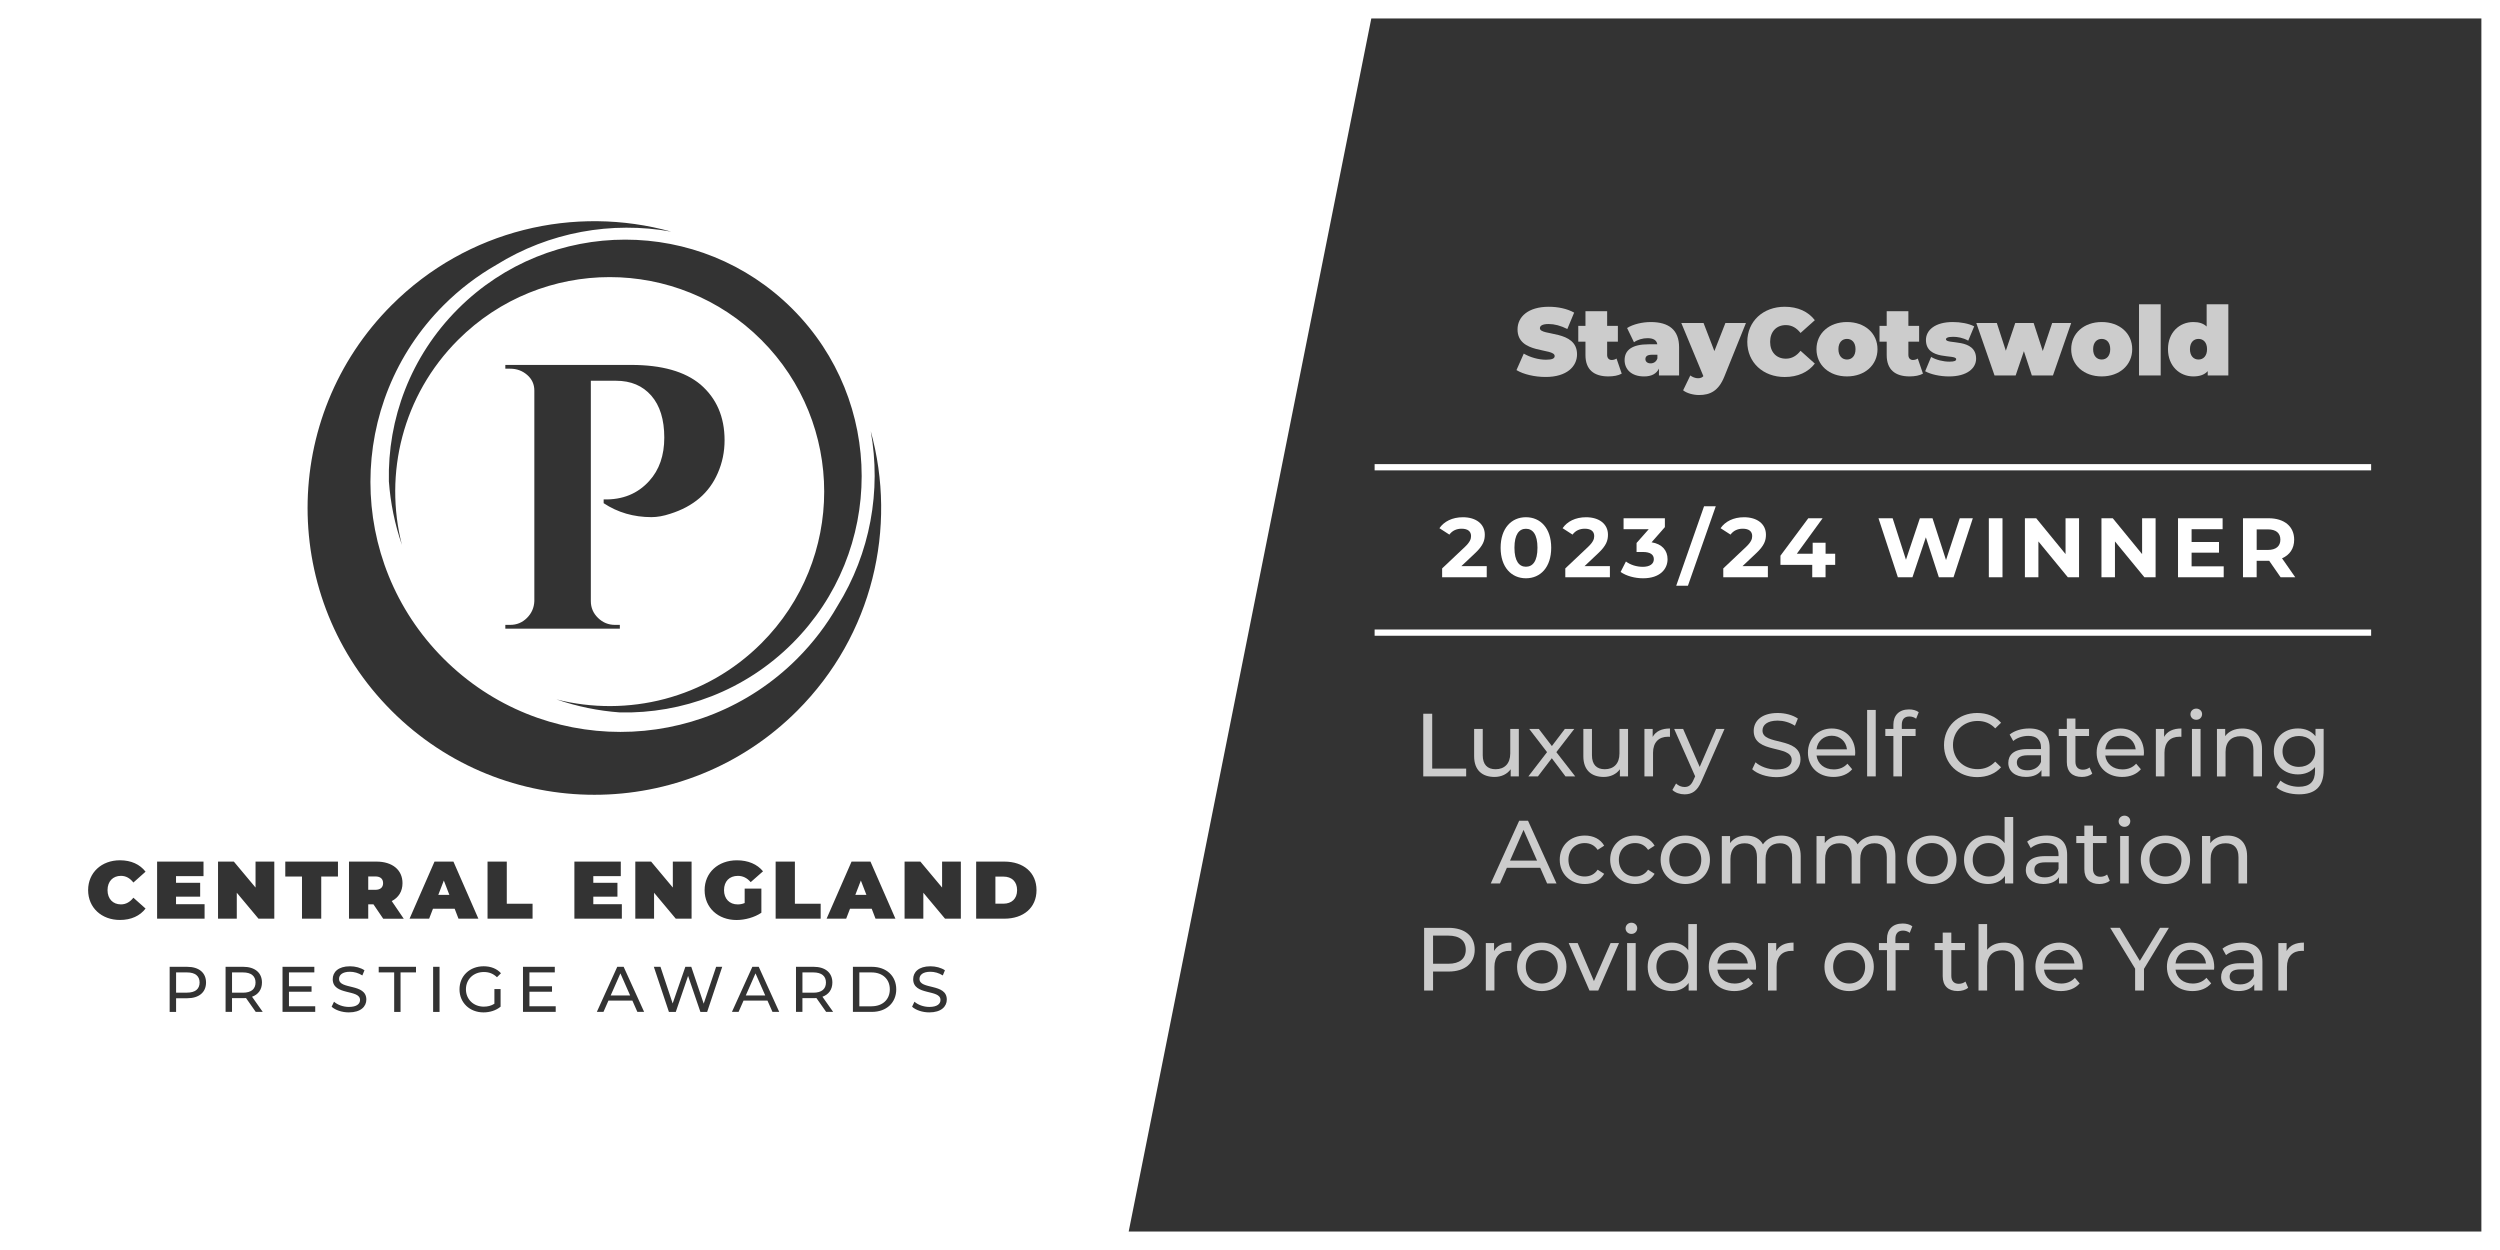 <?xml version="1.0" encoding="UTF-8"?><svg id="b" xmlns="http://www.w3.org/2000/svg" viewBox="0 0 1231.49 615.74"><rect x="0" y="0" width="1231.49" height="615.74" fill="#333333" stroke="none"/><g id="c"><path d="M701.09,351.57h4.41v27.05h16.73v3.84h-21.14l0-30.89h0Z" style="fill:#fff; isolation:isolate; opacity:.75;"/><path d="M748.17,359.07v23.39h-4.02v-3.53c-1.72,2.43-4.63,3.79-7.94,3.79-6.05,0-10.06-3.31-10.06-10.19v-13.46h4.24v12.97c0,4.59,2.29,6.88,6.31,6.88,4.41,0,7.24-2.74,7.24-7.77v-12.09l4.23.01h0Z" style="fill:#fff; isolation:isolate; opacity:.75;"/><path d="M771.16,382.46l-6.75-8.96-6.84,8.96h-4.72l9.22-11.96-8.78-11.43h4.72l6.44,8.43,6.4-8.43h4.63l-8.83,11.43,9.31,11.96h-4.8Z" style="fill:#fff; isolation:isolate; opacity:.75;"/><path d="M801.97,359.07v23.39h-4.02v-3.53c-1.72,2.43-4.63,3.79-7.94,3.79-6.05,0-10.06-3.31-10.06-10.19v-13.46h4.24v12.97c0,4.59,2.29,6.88,6.31,6.88,4.41,0,7.24-2.74,7.24-7.77v-12.09l4.23.01h0Z" style="fill:#fff; isolation:isolate; opacity:.75;"/><path d="M822.62,358.85v4.1c-.35-.04-.66-.04-.97-.04-4.54,0-7.37,2.78-7.37,7.9v11.65h-4.24v-23.39h4.06v3.93c1.5-2.74,4.41-4.15,8.52-4.15Z" style="fill:#fff; isolation:isolate; opacity:.75;"/><path d="M849.49,359.07l-11.34,25.73c-2.07,4.94-4.77,6.49-8.34,6.49-2.25,0-4.54-.75-6-2.16l1.81-3.18c1.15,1.1,2.6,1.72,4.19,1.72,2.03,0,3.31-.93,4.46-3.62l.75-1.63-10.33-23.34h4.41l8.16,18.71,8.08-18.71h4.15l0-.01h0Z" style="fill:#fff; isolation:isolate; opacity:.75;"/><path d="M863.13,378.93l1.63-3.44c2.29,2.07,6.22,3.58,10.19,3.58,5.34,0,7.63-2.07,7.63-4.77,0-7.55-18.71-2.78-18.71-14.25,0-4.77,3.71-8.83,11.83-8.83,3.62,0,7.37.97,9.93,2.74l-1.46,3.53c-2.69-1.72-5.74-2.52-8.47-2.52-5.25,0-7.5,2.21-7.5,4.9,0,7.55,18.71,2.82,18.71,14.17,0,4.72-3.79,8.78-11.96,8.78-4.72-.01-9.35-1.6-11.82-3.89Z" style="fill:#fff; isolation:isolate; opacity:.75;"/><path d="M913.79,372.17h-18.97c.53,4.1,3.84,6.84,8.47,6.84,2.74,0,5.03-.93,6.75-2.82l2.34,2.74c-2.12,2.47-5.34,3.79-9.22,3.79-7.55,0-12.58-4.99-12.58-11.96,0-6.93,4.99-11.91,11.74-11.91s11.56,4.85,11.56,12.05c-.01.35-.05.88-.09,1.27ZM894.81,369.13h15c-.44-3.93-3.4-6.71-7.5-6.71-4.06,0-7.06,2.74-7.5,6.71Z" style="fill:#fff; isolation:isolate; opacity:.75;"/><path d="M919.74,349.71h4.24v32.74h-4.24v-32.74Z" style="fill:#fff; isolation:isolate; opacity:.75;"/><path d="M936.82,357.04v2.03h6.8v3.49h-6.71v19.9h-4.24v-19.9h-3.97v-3.49h3.97v-2.07c0-4.55,2.74-7.55,7.72-7.55,1.81,0,3.57.44,4.77,1.37l-1.28,3.22c-.88-.66-2.03-1.1-3.27-1.1-2.51-.01-3.79,1.41-3.79,4.1Z" style="fill:#fff; isolation:isolate; opacity:.75;"/><path d="M957.61,367.01c0-9.13,6.97-15.8,16.37-15.8,4.77,0,8.91,1.63,11.74,4.81l-2.87,2.78c-2.38-2.52-5.29-3.66-8.69-3.66-6.97,0-12.13,5.03-12.13,11.87s5.16,11.87,12.13,11.87c3.4,0,6.31-1.19,8.69-3.71l2.87,2.78c-2.82,3.18-6.97,4.85-11.78,4.85-9.36.01-16.33-6.65-16.33-15.79Z" style="fill:#fff; isolation:isolate; opacity:.75;"/><path d="M1009.63,368.33v14.12h-4.02v-3.09c-1.41,2.12-4.02,3.35-7.68,3.35-5.29,0-8.65-2.82-8.65-6.88,0-3.75,2.43-6.84,9.4-6.84h6.71v-.84c0-3.57-2.07-5.65-6.27-5.65-2.78,0-5.6.97-7.41,2.52l-1.77-3.18c2.43-1.94,5.91-3,9.66-3,6.41.01,10.03,3.1,10.03,9.49ZM1005.4,375.31v-3.27h-6.53c-4.19,0-5.38,1.63-5.38,3.62,0,2.34,1.94,3.79,5.16,3.79,3.17,0,5.69-1.45,6.75-4.14Z" style="fill:#fff; isolation:isolate; opacity:.75;"/><path d="M1030.64,381.09c-1.28,1.1-3.22,1.63-5.12,1.63-4.72,0-7.41-2.6-7.41-7.33v-12.84h-3.97v-3.49h3.97v-5.12h4.24v5.12h6.71v3.49h-6.71v12.67c0,2.52,1.32,3.93,3.66,3.93,1.24,0,2.43-.4,3.31-1.1l1.32,3.04Z" style="fill:#fff; isolation:isolate; opacity:.75;"/><path d="M1056.01,372.17h-18.97c.53,4.1,3.84,6.84,8.47,6.84,2.74,0,5.03-.93,6.75-2.82l2.34,2.74c-2.12,2.47-5.34,3.79-9.22,3.79-7.55,0-12.58-4.99-12.58-11.96,0-6.93,4.99-11.91,11.74-11.91s11.56,4.85,11.56,12.05c-0.0.35-.04.88-.09,1.27ZM1037.04,369.13h15c-.44-3.93-3.4-6.71-7.5-6.71-4.06,0-7.06,2.74-7.5,6.71Z" style="fill:#fff; isolation:isolate; opacity:.75;"/><path d="M1074.55,358.85v4.1c-.35-.04-.66-.04-.97-.04-4.54,0-7.37,2.78-7.37,7.9v11.65h-4.24v-23.39h4.06v3.93c1.5-2.74,4.41-4.15,8.52-4.15Z" style="fill:#fff; isolation:isolate; opacity:.75;"/><path d="M1079,351.83c0-1.54,1.24-2.78,2.87-2.78s2.87,1.19,2.87,2.69c0,1.59-1.19,2.82-2.87,2.82-1.63.01-2.87-1.19-2.87-2.73ZM1079.75,359.07h4.24v23.39h-4.24v-23.39Z" style="fill:#fff; isolation:isolate; opacity:.75;"/><path d="M1114.26,369v13.46h-4.24v-12.97c0-4.59-2.29-6.84-6.31-6.84-4.5,0-7.41,2.69-7.41,7.77v12.05h-4.24v-23.39h4.06v3.53c1.72-2.38,4.72-3.75,8.43-3.75,5.69-.01,9.71,3.25,9.71,10.14Z" style="fill:#fff; isolation:isolate; opacity:.75;"/><path d="M1144.62,359.07v20.21c0,8.25-4.19,12-12.13,12-4.28,0-8.61-1.19-11.17-3.49l2.03-3.27c2.16,1.85,5.56,3.04,9,3.04,5.52,0,8.03-2.56,8.03-7.86v-1.85c-2.03,2.43-5.07,3.62-8.43,3.62-6.75,0-11.87-4.59-11.87-11.34s5.12-11.3,11.87-11.3c3.49,0,6.66,1.28,8.65,3.84v-3.62h4.02v.02ZM1140.47,370.14c0-4.55-3.35-7.59-8.03-7.59-4.72,0-8.08,3.04-8.08,7.59,0,4.5,3.35,7.63,8.08,7.63,4.68.01,8.03-3.12,8.03-7.63Z" style="fill:#fff; isolation:isolate; opacity:.75;"/><path d="M758.7,427.47h-16.42l-3.4,7.72h-4.54l13.99-30.89h4.37l14.03,30.89h-4.63l-3.4-7.72ZM757.15,423.94l-6.66-15.14-6.66,15.14h13.32Z" style="fill:#fff; isolation:isolate; opacity:.75;"/><path d="M768.32,423.5c0-6.97,5.16-11.91,12.36-11.91,4.19,0,7.68,1.72,9.53,4.99l-3.22,2.07c-1.5-2.29-3.79-3.35-6.35-3.35-4.59,0-8.03,3.22-8.03,8.21,0,5.08,3.44,8.25,8.03,8.25,2.56,0,4.85-1.06,6.35-3.35l3.22,2.03c-1.85,3.27-5.34,5.03-9.53,5.03-7.2-.01-12.36-5-12.36-11.97Z" style="fill:#fff; isolation:isolate; opacity:.75;"/><path d="M793.16,423.5c0-6.97,5.16-11.91,12.36-11.91,4.19,0,7.68,1.72,9.53,4.99l-3.22,2.07c-1.5-2.29-3.79-3.35-6.35-3.35-4.59,0-8.03,3.22-8.03,8.21,0,5.08,3.44,8.25,8.03,8.25,2.56,0,4.85-1.06,6.35-3.35l3.22,2.03c-1.85,3.27-5.34,5.03-9.53,5.03-7.19-.01-12.36-5-12.36-11.97Z" style="fill:#fff; isolation:isolate; opacity:.75;"/><path d="M818.01,423.5c0-6.97,5.16-11.91,12.18-11.91s12.13,4.94,12.13,11.91-5.12,11.96-12.13,11.96c-7.02,0-12.18-4.99-12.18-11.96ZM838.04,423.5c0-4.99-3.35-8.21-7.85-8.21s-7.9,3.22-7.9,8.21,3.4,8.25,7.9,8.25,7.85-3.26,7.85-8.25Z" style="fill:#fff; isolation:isolate; opacity:.75;"/><path d="M887.02,421.74v13.46h-4.24v-12.97c0-4.59-2.21-6.84-6.05-6.84-4.24,0-7.02,2.69-7.02,7.77v12.05h-4.24v-12.97c0-4.59-2.21-6.84-6.05-6.84-4.24,0-7.02,2.69-7.02,7.77v12.05h-4.24v-23.39h4.06v3.49c1.68-2.38,4.55-3.71,8.08-3.71,3.57,0,6.58,1.41,8.12,4.32,1.77-2.65,5.03-4.32,9-4.32,5.72-.02,9.6,3.24,9.6,10.13Z" style="fill:#fff; isolation:isolate; opacity:.75;"/><path d="M933.67,421.74v13.46h-4.24v-12.97c0-4.59-2.21-6.84-6.05-6.84-4.24,0-7.02,2.69-7.02,7.77v12.05h-4.24v-12.97c0-4.59-2.21-6.84-6.05-6.84-4.24,0-7.02,2.69-7.02,7.77v12.05h-4.24v-23.39h4.06v3.49c1.68-2.38,4.55-3.71,8.08-3.71,3.57,0,6.58,1.41,8.12,4.32,1.77-2.65,5.03-4.32,9-4.32,5.72-.02,9.6,3.24,9.6,10.13Z" style="fill:#fff; isolation:isolate; opacity:.75;"/><path d="M939.45,423.5c0-6.97,5.16-11.91,12.18-11.91s12.13,4.94,12.13,11.91-5.12,11.96-12.13,11.96c-7.02,0-12.18-4.99-12.18-11.96ZM959.48,423.5c0-4.99-3.35-8.21-7.85-8.21s-7.9,3.22-7.9,8.21,3.4,8.25,7.9,8.25,7.85-3.26,7.85-8.25Z" style="fill:#fff; isolation:isolate; opacity:.75;"/><path d="M991.7,402.45v32.74h-4.06v-3.71c-1.9,2.65-4.9,3.97-8.34,3.97-6.84,0-11.83-4.81-11.83-11.96s4.99-11.91,11.83-11.91c3.31,0,6.22,1.24,8.16,3.75v-12.89h4.24l0.0.01h0ZM987.5,423.5c0-4.99-3.4-8.21-7.85-8.21-4.5,0-7.9,3.22-7.9,8.21s3.4,8.25,7.9,8.25c4.46,0,7.85-3.26,7.85-8.25Z" style="fill:#fff; isolation:isolate; opacity:.75;"/><path d="M1018.26,421.07v14.12h-4.02v-3.09c-1.41,2.12-4.02,3.35-7.68,3.35-5.29,0-8.65-2.82-8.65-6.88,0-3.75,2.43-6.84,9.4-6.84h6.71v-.84c0-3.57-2.07-5.65-6.27-5.65-2.78,0-5.6.97-7.41,2.52l-1.77-3.18c2.43-1.94,5.91-3,9.66-3,6.41.01,10.03,3.09,10.03,9.49ZM1014.03,428.05v-3.27h-6.53c-4.19,0-5.38,1.63-5.38,3.62,0,2.34,1.94,3.79,5.16,3.79,3.17,0,5.69-1.45,6.75-4.14Z" style="fill:#fff; isolation:isolate; opacity:.75;"/><path d="M1039.27,433.83c-1.28,1.1-3.22,1.63-5.12,1.63-4.72,0-7.41-2.6-7.41-7.33v-12.84h-3.97v-3.49h3.97v-5.12h4.24v5.12h6.71v3.49h-6.71v12.67c0,2.52,1.32,3.93,3.66,3.93,1.24,0,2.43-.4,3.31-1.1l1.32,3.04Z" style="fill:#fff; isolation:isolate; opacity:.75;"/><path d="M1043.63,404.57c0-1.54,1.24-2.78,2.87-2.78s2.87,1.19,2.87,2.69c0,1.59-1.19,2.82-2.87,2.82-1.63.01-2.87-1.19-2.87-2.73ZM1044.38,411.81h4.24v23.39h-4.24v-23.39Z" style="fill:#fff; isolation:isolate; opacity:.75;"/><path d="M1054.53,423.5c0-6.97,5.16-11.91,12.18-11.91s12.13,4.94,12.13,11.91-5.12,11.96-12.13,11.96c-7.01,0-12.18-4.99-12.18-11.96ZM1074.57,423.5c0-4.99-3.35-8.21-7.85-8.21s-7.9,3.22-7.9,8.21,3.4,8.25,7.9,8.25c4.49,0,7.85-3.26,7.85-8.25Z" style="fill:#fff; isolation:isolate; opacity:.75;"/><path d="M1106.91,421.74v13.46h-4.24v-12.97c0-4.59-2.29-6.84-6.31-6.84-4.5,0-7.41,2.69-7.41,7.77v12.05h-4.24v-23.39h4.06v3.53c1.72-2.38,4.72-3.75,8.43-3.75,5.7-.01,9.71,3.25,9.71,10.14Z" style="fill:#fff; isolation:isolate; opacity:.75;"/><path d="M726.44,467.81c0,6.71-4.85,10.77-12.89,10.77h-7.63v9.36h-4.41v-30.89h12.05c8.03-.01,12.88,4.05,12.88,10.76ZM722.03,467.81c0-4.41-2.96-6.93-8.61-6.93h-7.5v13.86h7.5c5.65,0,8.61-2.52,8.61-6.93Z" style="fill:#fff; isolation:isolate; opacity:.75;"/><path d="M744.49,464.32v4.1c-.35-.04-.66-.04-.97-.04-4.54,0-7.37,2.78-7.37,7.9v11.65h-4.24v-23.39h4.06v3.93c1.5-2.73,4.42-4.15,8.52-4.15Z" style="fill:#fff; isolation:isolate; opacity:.75;"/><path d="M747.31,476.24c0-6.97,5.16-11.91,12.18-11.91s12.13,4.94,12.13,11.91-5.12,11.96-12.13,11.96c-7.01 0-12.18-4.99-12.18-11.96ZM767.35,476.24c0-4.99-3.35-8.21-7.85-8.21s-7.9,3.22-7.9,8.21,3.4,8.25,7.9,8.25,7.85-3.27,7.85-8.25Z" style="fill:#fff; isolation:isolate; opacity:.75;"/><path d="M797.53,464.54l-10.24,23.39h-4.32l-10.24-23.39h4.41l8.03,18.75,8.21-18.75,4.15 0h0Z" style="fill:#fff; isolation:isolate; opacity:.75;"/><path d="M800.75,457.31c0-1.54,1.24-2.78,2.87-2.78s2.87,1.19,2.87,2.69c0,1.59-1.19,2.82-2.87,2.82-1.63,0-2.87-1.19-2.87-2.73ZM801.5,464.54h4.24v23.39h-4.24v-23.39Z" style="fill:#fff; isolation:isolate; opacity:.75;"/><path d="M835.88,455.19v32.74h-4.06v-3.71c-1.9,2.65-4.9,3.97-8.34,3.97-6.84,0-11.83-4.81-11.83-11.96s4.99-11.91,11.83-11.91c3.31,0,6.22,1.24,8.16,3.75v-12.89h4.24l0.0.01h0ZM831.69,476.24c0-4.99-3.4-8.21-7.85-8.21-4.5,0-7.9,3.22-7.9,8.21s3.4,8.25,7.9,8.25c4.45,0,7.85-3.27,7.85-8.25Z" style="fill:#fff; isolation:isolate; opacity:.75;"/><path d="M864.96,477.65h-18.98c.53,4.1,3.84,6.84,8.47,6.84,2.74,0,5.03-.93,6.75-2.82l2.34,2.74c-2.12,2.47-5.34,3.79-9.22,3.79-7.55,0-12.58-4.99-12.58-11.96,0-6.93,4.99-11.91,11.74-11.91s11.56,4.85,11.56,12.05c.01.34-.04.87-.08,1.27ZM845.98,474.6h15c-.44-3.93-3.4-6.71-7.5-6.71-4.05.01-7.05,2.74-7.5,6.71Z" style="fill:#fff; isolation:isolate; opacity:.75;"/><path d="M883.49,464.32v4.1c-.35-.04-.66-.04-.97-.04-4.54,0-7.37,2.78-7.37,7.9v11.65h-4.24v-23.39h4.06v3.93c1.51-2.73,4.42-4.15,8.52-4.15Z" style="fill:#fff; isolation:isolate; opacity:.75;"/><path d="M898.72,476.24c0-6.97,5.16-11.91,12.18-11.91s12.13,4.94,12.13,11.91-5.12,11.96-12.13,11.96c-7.02 0-12.18-4.99-12.18-11.96ZM918.75,476.24c0-4.99-3.35-8.21-7.85-8.21s-7.9,3.22-7.9,8.21,3.4,8.25,7.9,8.25,7.85-3.27,7.85-8.25Z" style="fill:#fff; isolation:isolate; opacity:.75;"/><path d="M933.67,462.51v2.03h6.8v3.49h-6.71v19.9h-4.24v-19.9h-3.97v-3.49h3.97v-2.07c0-4.54,2.74-7.55,7.72-7.55,1.81,0,3.57.44,4.77,1.37l-1.28,3.22c-.88-.66-2.03-1.1-3.27-1.1-2.51,0-3.79,1.41-3.79,4.1Z" style="fill:#fff; isolation:isolate; opacity:.75;"/><path d="M969.5,486.56c-1.28,1.1-3.22,1.63-5.12,1.63-4.72,0-7.41-2.6-7.41-7.33v-12.84h-3.97v-3.49h3.97v-5.12h4.24v5.12h6.71v3.49h-6.71v12.67c0,2.52,1.32,3.93,3.66,3.93,1.24,0,2.43-.4,3.31-1.1l1.32,3.04Z" style="fill:#fff; isolation:isolate; opacity:.75;"/><path d="M996.81,474.47v13.46h-4.24v-12.97c0-4.59-2.29-6.84-6.31-6.84-4.5,0-7.41,2.69-7.41,7.77v12.05h-4.24v-32.74h4.24v12.67c1.77-2.25,4.68-3.53,8.25-3.53,5.7-.02,9.71,3.25,9.71,10.13Z" style="fill:#fff; isolation:isolate; opacity:.75;"/><path d="M1025.85,477.65h-18.98c.53,4.1,3.84,6.84,8.47,6.84,2.74,0,5.03-.93,6.75-2.82l2.34,2.74c-2.12,2.47-5.34,3.79-9.22,3.79-7.55,0-12.58-4.99-12.58-11.96,0-6.93,4.99-11.91,11.74-11.91s11.56,4.85,11.56,12.05c.01.34-.04.87-.08,1.27ZM1006.87,474.6h15c-.44-3.93-3.4-6.71-7.5-6.71-4.05.01-7.05,2.74-7.5,6.71Z" style="fill:#fff; isolation:isolate; opacity:.75;"/><path d="M1056.12,477.25v10.68h-4.37v-10.77l-12.27-20.12h4.72l9.88,16.28,9.93-16.28h4.37l-12.26,20.21Z" style="fill:#fff; isolation:isolate; opacity:.75;"/><path d="M1090.63,477.65h-18.97c.53,4.1,3.84,6.84,8.47,6.84,2.74,0,5.03-.93,6.75-2.82l2.34,2.74c-2.12,2.47-5.34,3.79-9.22,3.79-7.55,0-12.58-4.99-12.58-11.96,0-6.93,4.99-11.91,11.74-11.91s11.56,4.85,11.56,12.05c-0.0.34-.05.87-.09,1.27ZM1071.66,474.6h15c-.44-3.93-3.4-6.71-7.5-6.71-4.06.01-7.06,2.74-7.5,6.71Z" style="fill:#fff; isolation:isolate; opacity:.75;"/><path d="M1114.46,473.81v14.12h-4.02v-3.09c-1.41,2.12-4.02,3.35-7.68,3.35-5.29,0-8.65-2.82-8.65-6.88,0-3.75,2.43-6.84,9.4-6.84h6.71v-.84c0-3.57-2.07-5.65-6.27-5.65-2.78,0-5.6.97-7.41,2.52l-1.77-3.18c2.43-1.94,5.91-3,9.66-3,6.41,0,10.03,3.09,10.03,9.49ZM1110.22,480.78v-3.27h-6.53c-4.19,0-5.38,1.63-5.38,3.62,0,2.34,1.94,3.79,5.16,3.79,3.18.01,5.69-1.45,6.75-4.14Z" style="fill:#fff; isolation:isolate; opacity:.75;"/><path d="M1134.89,464.32v4.1c-.35-.04-.66-.04-.97-.04-4.54,0-7.37,2.78-7.37,7.9v11.65h-4.24v-23.39h4.06v3.93c1.5-2.73,4.42-4.15,8.52-4.15Z" style="fill:#fff; isolation:isolate; opacity:.75;"/><path d="M732.36,278.88v5.48h-21.97v-4.36l11.21-10.59c2.58-2.45,3.03-3.95,3.03-5.36,0-2.28-1.58-3.61-4.65-3.61-2.49,0-4.61.96-6.02,2.91l-4.9-3.16c2.24-3.28,6.31-5.4,11.55-5.4,6.48,0,10.8,3.32,10.8,8.6,0,2.82-.79,5.4-4.86,9.18l-6.69,6.31,12.5-0h0Z" style="fill:#fff;"/><path d="M739.2,269.82c0-9.59,5.32-15.04,12.46-15.04,7.19,0,12.46,5.44,12.46,15.04,0,9.59-5.27,15.04-12.46,15.04-7.14-0-12.46-5.44-12.46-15.04ZM757.35,269.82c0-6.6-2.33-9.35-5.69-9.35-3.32,0-5.65,2.74-5.65,9.35s2.33,9.35,5.65,9.35c3.37,0,5.69-2.74,5.69-9.35Z" style="fill:#fff;"/><path d="M793.03,278.88v5.48h-21.97v-4.36l11.21-10.59c2.58-2.45,3.03-3.95,3.03-5.36,0-2.28-1.58-3.61-4.65-3.61-2.49,0-4.61.96-6.02,2.91l-4.9-3.16c2.24-3.28,6.31-5.4,11.55-5.4,6.48,0,10.8,3.32,10.8,8.6,0,2.82-.79,5.4-4.86,9.18l-6.69,6.31,12.5-0h0Z" style="fill:#fff;"/><path d="M821.43,275.47c0,4.9-3.78,9.39-12.04,9.39-4.07,0-8.26-1.12-11.09-3.12l2.62-5.15c2.2,1.66,5.27,2.62,8.31,2.62,3.36,0,5.44-1.37,5.44-3.74,0-2.2-1.62-3.57-5.44-3.57h-3.07v-4.44l5.98-6.77h-12.38v-5.4h20.35v4.36l-6.56,7.48c5.22.82,7.88,4.06,7.88,8.34Z" style="fill:#fff;"/><path d="M839.41,249.39h5.77l-13.71,39.13h-5.77l13.71-39.13Z" style="fill:#fff;"/><path d="M870.85,278.88v5.48h-21.97v-4.36l11.21-10.59c2.58-2.45,3.03-3.95,3.03-5.36,0-2.28-1.58-3.61-4.65-3.61-2.49,0-4.61.96-6.02,2.91l-4.9-3.16c2.24-3.28,6.31-5.4,11.55-5.4,6.48,0,10.8,3.32,10.8,8.6,0,2.82-.79,5.4-4.86,9.18l-6.69,6.31,12.5-0h0Z" style="fill:#fff;"/><path d="M903.99,278.26h-4.73v6.11h-6.56v-6.11h-15.66v-4.53l13.71-18.44h7.06l-12.71,17.49h7.81v-5.44h6.36v5.44h4.73v5.48h-.01Z" style="fill:#fff;"/><path d="M971.81,255.29l-9.51,29.07h-7.23l-6.4-19.69-6.6,19.69h-7.19l-9.55-29.07h6.98l6.56,20.44,6.85-20.44h6.23l6.65,20.6,6.77-20.6,6.44 0h0Z" style="fill:#fff;"/><path d="M979.69,255.29h6.73v29.07h-6.73v-29.07Z" style="fill:#fff;"/><path d="M1024.13,255.29v29.07h-5.52l-14.5-17.65v17.65h-6.65v-29.07h5.57l14.45,17.65v-17.65l6.65 0h0Z" style="fill:#fff;"/><path d="M1061.84,255.29v29.07h-5.52l-14.5-17.65v17.65h-6.65v-29.07h5.57l14.45,17.65v-17.65l6.65 0h0Z" style="fill:#fff;"/><path d="M1095.39,278.96v5.4h-22.51v-29.07h21.97v5.4h-15.28v6.31h13.5v5.23h-13.5v6.73l15.82-0h0Z" style="fill:#fff;"/><path d="M1123.42,284.36l-5.61-8.1h-6.19v8.1h-6.73v-29.07h12.58c7.77,0,12.63,4.03,12.63,10.55,0,4.36-2.2,7.56-5.98,9.18l6.52,9.35-7.22-.01h0ZM1117.11,260.77h-5.48v10.13h5.48c4.11,0,6.19-1.91,6.19-5.07 0-3.19-2.08-5.06-6.19-5.06Z" style="fill:#fff;"/><rect x="677.13" y="228.62" width="490.88" height="3.08" style="fill:#fff;"/><rect x="677.13" y="310.09" width="490.88" height="3.08" style="fill:#fff; isolation:isolate;"/><path d="M747.01,182.31l3.59-8.13c3.12,1.84,7.28,3.02,10.92,3.02,3.17,0,4.3-.66,4.3-1.8,0-4.16-18.29-.8-18.29-13.14,0-6.14,5.15-11.15,15.41-11.15,4.44,0,9.03.94,12.48,2.88l-3.36,8.08c-3.26-1.65-6.33-2.46-9.21-2.46-3.26,0-4.3.95-4.3,2.08,0,3.97,18.29.66,18.29,12.85,0,6.05-5.15,11.15-15.41,11.15-5.53.02-11.11-1.35-14.42-3.38Z" style="fill:#fff; isolation:isolate; opacity:.75;"/><path d="M798.85,184.05c-1.65.95-4.06,1.37-6.57,1.37-7.14,0-11.29-3.36-11.29-10.49v-6.62h-3.54v-7.8h3.54v-7.23h10.68v7.23h5.29v7.8h-5.29v6.52c0,1.61.94,2.5,2.22,2.5.85,0,1.7-.24,2.41-.71l2.55,7.43Z" style="fill:#fff; isolation:isolate; opacity:.75;"/><path d="M827.11,171.06v13.89h-9.92v-3.4c-1.23,2.6-3.69,3.88-7.33,3.88-6.33,0-9.59-3.59-9.59-8.03,0-5.01,3.78-7.8,11.81-7.8h4.3c-.33-1.98-1.84-3.02-4.87-3.02-2.32,0-4.92.76-6.62,2.03l-3.4-7.04c3.02-1.89,7.61-2.93,11.62-2.93,8.9-.01,14,3.82,14,12.42ZM816.43,176.54v-1.8h-2.65c-2.27,0-3.26.76-3.26,2.17,0,1.18.95,2.08,2.55,2.08,1.47.01,2.8-.75,3.36-2.45Z" style="fill:#fff; isolation:isolate; opacity:.75;"/><path d="M860.05,159.1l-10.63,26.37c-2.84,7.09-6.99,9.12-12.48,9.12-2.83,0-6.1-.9-7.84-2.32l3.54-7.32c1.04.8,2.5,1.37,3.78,1.37s2.08-.38,2.65-1.04l-10.87-26.18h10.96l5.34,13.85,5.43-13.85h10.12Z" style="fill:#fff; isolation:isolate; opacity:.75;"/><path d="M860.71,168.41c0-10.16,7.8-17.3,18.43-17.3,6.47,0,11.58,2.36,14.84,6.62l-7.04,6.29c-1.94-2.46-4.25-3.88-7.23-3.88-4.63,0-7.75,3.21-7.75,8.27s3.12,8.27,7.75,8.27c2.98,0,5.29-1.42,7.23-3.88l7.04,6.29c-3.26,4.25-8.36,6.62-14.84,6.62-10.63 0-18.43-7.14-18.43-17.3Z" style="fill:#fff; isolation:isolate; opacity:.75;"/><path d="M894.79,172c0-7.84,6.29-13.37,15.03-13.37,8.79,0,15.03,5.53,15.03,13.37s-6.24,13.42-15.03,13.42c-8.75.01-15.03-5.57-15.03-13.42ZM914.02,172c0-3.36-1.84-5.06-4.21-5.06-2.36,0-4.21,1.7-4.21,5.06,0,3.35,1.84,5.1,4.21,5.1,2.37.01,4.21-1.74,4.21-5.1Z" style="fill:#fff; isolation:isolate; opacity:.75;"/><path d="M947.24,184.05c-1.65.95-4.06,1.37-6.57,1.37-7.14,0-11.29-3.36-11.29-10.49v-6.62h-3.54v-7.8h3.54v-7.23h10.68v7.23h5.29v7.8h-5.29v6.52c0,1.61.94,2.5,2.22,2.5.85,0,1.7-.24,2.41-.71l2.55,7.43Z" style="fill:#fff; isolation:isolate; opacity:.75;"/><path d="M948.33,182.87l2.93-7.04c2.46,1.46,5.96,2.32,9.03,2.32,2.6,0,3.31-.47,3.31-1.23,0-2.65-14.89.9-14.89-9.45,0-4.87,4.54-8.84,13.23-8.84,3.78,0,7.8.71,10.54,2.13l-2.93,7.04c-2.65-1.46-5.29-1.89-7.47-1.89-2.74,0-3.5.61-3.5,1.23,0,2.69,14.84-.8,14.84,9.55,0,4.68-4.4,8.74-13.37,8.74-4.44-0-9.07-1.04-11.72-2.56Z" style="fill:#fff; isolation:isolate; opacity:.75;"/><path d="M1020.26,159.1l-8.98,25.85h-10.4l-3.92-11.95-4.06,11.96h-10.4l-8.98-25.85h10.11l4.44,13.66,4.63-13.66h9.07l4.49,13.8,4.63-13.8,9.37-.01h0Z" style="fill:#fff; isolation:isolate; opacity:.75;"/><path d="M1020.26,172c0-7.84,6.29-13.37,15.03-13.37,8.79,0,15.03,5.53,15.03,13.37s-6.24,13.42-15.03,13.42c-8.75.01-15.03-5.57-15.03-13.42ZM1039.49,172c0-3.36-1.84-5.06-4.21-5.06-2.36,0-4.21,1.7-4.21,5.06,0,3.35,1.84,5.1,4.21,5.1,2.37.01,4.21-1.74,4.21-5.1Z" style="fill:#fff; isolation:isolate; opacity:.75;"/><path d="M1053.67,149.89h10.68v35.06h-10.68v-35.06Z" style="fill:#fff; isolation:isolate; opacity:.75;"/><path d="M1097.67,149.89v35.06h-10.16v-2.13c-1.56,1.75-3.88,2.6-7.09,2.6-6.76,0-12.48-5.1-12.48-13.42,0-8.32,5.72-13.37,12.48-13.37,2.84,0,5.01.71,6.57,2.22v-10.96h10.68ZM1087.18,172c0-3.36-1.84-5.06-4.21-5.06-2.36,0-4.21,1.7-4.21,5.06,0,3.35,1.84,5.1,4.21,5.1,2.36.01,4.21-1.74,4.21-5.1Z" style="fill:#fff; isolation:isolate; opacity:.75;"/><path d="M92.13,479.01h-5.39v9.96h5.39c4.06,0,6.19-1.81,6.19-4.98,0-3.17-2.13-4.98-6.19-4.98Z" style="fill:#fff;"/><polygon points="421.33 440.81 426.79 440.81 424.06 433.74 421.33 440.81" style="fill:#fff;"/><path d="M677.32,0H0v615.74h1231.49V0h-554.17ZM390.34,316.89c-23.41,23.4-54.3,34.73-84.97,34.05-10.6-.77-21.12-2.92-31.27-6.42,34.96,8.92,73.59-.28,100.95-27.64,41.26-41.26,41.26-108.17,0-149.43-41.26-41.27-108.17-41.26-149.43,0-27.36,27.36-36.56,65.99-27.64,100.95-3.51-10.15-5.65-20.67-6.42-31.27-.69-30.67,10.64-61.56,34.05-84.97,45.49-45.49,119.24-45.49,164.73 0,45.49,45.49,45.49,119.24,0,164.73ZM259.68,184.68c-2.35-2.04-5.13-3.06-8.35-3.06h-2.41v-1.86h61.98c15.09,0,26.48,3.22,34.15,9.65,7.91,6.8,11.87,15.96,11.87,27.47,0,5.69-1.11,11.07-3.34,16.15-4.21,9.77-12,16.45-23.38,20.04-3.34,1.11-6.43,1.67-9.28,1.67-8.78,0-16.64-2.29-23.57-6.87v-1.86c9.28.25,16.76-2.78,22.45-9.09,4.95-5.44,7.42-12.56,7.42-21.34,0-8.91-2.13-15.8-6.4-20.69-4.27-4.89-10.05-7.33-17.35-7.33h-12.43v108.56c0,3.22,1.18,5.97,3.53,8.26,2.35,2.29,5.13,3.43,8.35,3.43h2.41v1.86h-56.41v-1.86h2.41c3.22,0,5.97-1.14,8.26-3.43,2.29-2.29,3.49-5.04,3.62-8.26v-103.74c0-3.09-1.18-5.66-3.53-7.7ZM192.89,150.33c37.31-37.31,90.3-49.38,137.76-36.23-29.29-5.28-60.13.18-86.19,16.4-9.27,5.31-18,11.91-25.92,19.83-48.09,48.09-48.09,126.05,0,174.14,48.09,48.09,126.05,48.09,174.14,0,7.91-7.92,14.52-16.65,19.83-25.92,16.22-26.06,21.68-56.9,16.41-86.18,13.15,47.46,1.08,100.45-36.23,137.76-55.18,55.17-144.63,55.17-199.8,0-55.17-55.18-55.17-144.63,0-199.8ZM404.26,445.19v7.35h-22.18v-28.12h9.48v20.77h12.7ZM363.36,445.51c1.17,0,2.29-.2,3.46-.68v-7.11h8.23v11.89c-3.42,2.33-8.12,3.58-12.25,3.58-9.08,0-15.71-6.07-15.71-14.7s6.63-14.71,15.91-14.71c5.54,0,10,1.93,12.86,5.42l-6.07,5.34c-1.77-2.05-3.82-3.09-6.31-3.09-4.18,0-6.83,2.69-6.83,7.03,0,4.22,2.65,7.03,6.71,7.03ZM340.67,424.42v28.12h-7.79l-10.69-12.78v12.78h-9.24v-28.12h7.79l10.69,12.78v-12.78h9.24ZM262.34,445.19v7.35h-22.18v-28.12h9.48v20.77h12.7ZM59.56,445.5c2.53,0,4.5-1.21,6.15-3.29l5.99,5.34c-2.77,3.62-7.11,5.62-12.62,5.62-9.04.01-15.67-6.05-15.67-14.69s6.63-14.71,15.67-14.71c5.5,0,9.84,2.01,12.62,5.62l-5.99,5.34c-1.65-2.09-3.62-3.29-6.15-3.29-3.94,0-6.59,2.73-6.59,7.03s2.65,7.03,6.59,7.03ZM77.39,424.42h22.86v7.15h-13.54v3.29h11.89v6.83h-11.89v3.7h14.07v7.15h-23.39v-28.12ZM92.23,491.73h-5.49v6.73h-3.17v-22.21h8.66c5.77,0,9.26,2.92,9.26,7.74s-3.49,7.74-9.26,7.74ZM125.97,498.45l-4.79-6.82c-.44.03-.92.06-1.4.06h-5.49v6.76h-3.17v-22.21h8.66c5.77,0,9.26,2.92,9.26,7.74,0,3.43-1.78,5.9-4.89,7.01l5.27,7.46h-3.45ZM135.12,452.54h-7.79l-10.69-12.78v12.78h-9.24v-28.12h7.79l10.69,12.78v-12.78h9.24v28.12ZM155.28,498.45h-16.11v-22.21h15.67v2.76h-12.5v6.82h11.13v2.7h-11.13v7.17h12.94v2.76ZM158.24,452.54h-9.48v-20.77h-8.23v-7.35h25.95v7.35h-8.24v20.77ZM171.86,498.7c-3.39.01-6.72-1.14-8.5-2.79l1.17-2.47c1.65,1.49,4.47,2.57,7.33,2.57,3.84,0,5.49-1.49,5.49-3.43,0-5.42-13.45-2-13.45-10.25,0-3.43,2.67-6.34,8.5-6.34,2.6,0,5.3.7,7.14,1.97l-1.05,2.54c-1.94-1.24-4.12-1.81-6.09-1.81-3.78,0-5.39,1.59-5.39,3.52,0,5.42,13.45,2.03,13.45,10.18,0,3.39-2.73,6.31-8.6,6.31ZM181.39,445.47v7.07h-9.48v-28.12h13.54c7.83,0,12.82,4.1,12.82,10.61,0,4.06-1.93,7.11-5.3,8.84l5.91,8.68h-10.12l-4.8-7.08h-2.57ZM204.92,479.01h-7.61v19.45h-3.14v-19.45h-7.62v-2.76h18.37v2.76ZM216.52,498.46h-3.17v-22.21h3.17v22.21ZM223.97,447.64h-10.69l-1.89,4.9h-9.64l12.29-28.12h9.32l12.29,28.12h-9.8l-1.88-4.9ZM238.34,495.87c1.87,0,3.62-.41,5.2-1.43v-7.22h3.05v8.66c-2.22,1.87-5.3,2.82-8.41,2.82-6.82,0-11.83-4.79-11.83-11.36,0-6.57,5.01-11.36,11.9-11.36,3.52,0,6.5,1.17,8.53,3.43l-1.97,1.97c-1.84-1.78-3.93-2.57-6.44-2.57-5.14,0-8.85,3.58-8.85,8.53,0,4.89,3.71,8.53,8.82,8.53ZM273.74,498.45h-16.12v-22.21h15.67v2.76h-12.5v6.82h11.13v2.7h-11.12v7.17h12.94v2.76ZM282.94,424.42h22.86v7.15h-13.54v3.29h11.89v6.83h-11.89v3.7h14.06v7.15h-23.38v-28.12ZM313.96,498.45l-2.45-5.55h-11.8l-2.44,5.55h-3.27l10.06-22.21h3.14l10.09,22.21h-3.33ZM348.34,498.46h-3.33l-6.06-17.73-6.06,17.73h-3.39l-7.42-22.21h3.27l6,18.05,6.25-18.05h2.92l6.12,18.15,6.12-18.15h3l-7.42,22.21ZM380.51,498.45l-2.45-5.55h-11.8l-2.44,5.55h-3.27l10.06-22.21h3.14l10.09,22.21h-3.33ZM406.95,498.45l-4.79-6.82c-.44.03-.92.06-1.4.06h-5.49v6.76h-3.17v-22.21h8.66c5.77,0,9.26,2.92,9.26,7.74,0,3.43-1.78,5.9-4.89,7.01l5.27,7.46h-3.45ZM416.82,452.54h-9.64l12.29-28.12h9.32l12.29,28.12h-9.8l-1.88-4.9h-10.69l-1.89,4.9ZM429.5,498.45h-9.36v-22.2h9.36c7.14,0,11.99,4.5,11.99,11.1,0,6.6-4.85,11.1-11.99,11.1ZM457.79,498.7c-3.39.01-6.72-1.14-8.5-2.79l1.17-2.47c1.65,1.49,4.47,2.57,7.33,2.57,3.84,0,5.49-1.49,5.49-3.43,0-5.42-13.45-2-13.45-10.25,0-3.43,2.67-6.34,8.5-6.34,2.6,0,5.3.7,7.14,1.97l-1.05,2.54c-1.94-1.24-4.12-1.81-6.09-1.81-3.78,0-5.39,1.59-5.39,3.52,0,5.42,13.45,2.03,13.45,10.18,0,3.39-2.73,6.31-8.6,6.31ZM473.31,452.54h-7.79l-10.69-12.78v12.78h-9.24v-28.12h7.79l10.69,12.78v-12.78h9.24v28.12ZM494.71,452.54h-13.86v-28.12h13.86c9.4,0,15.87,5.34,15.87,14.06,0,8.72-6.47,14.06-15.87,14.06ZM1222.32,606.64h-666.33L675.5,9.1h546.82l-0,597.54Z" style="fill:#fff;"/><path d="M406.86,483.99c0-3.17-2.12-4.98-6.19-4.98h-5.39v9.99h5.39c4.06,0,6.19-1.84,6.19-5.01Z" style="fill:#fff;"/><path d="M125.88,483.99c0-3.17-2.13-4.98-6.19-4.98h-5.39v9.99h5.39c4.06,0,6.19-1.84,6.19-5.01Z" style="fill:#fff;"/><polygon points="215.9 440.81 221.36 440.81 218.63 433.74 215.9 440.81" style="fill:#fff;"/><polygon points="300.82 490.36 310.4 490.36 305.61 479.48 300.82 490.36" style="fill:#fff;"/><polygon points="367.37 490.36 376.95 490.36 372.16 479.48 367.37 490.36" style="fill:#fff;"/><path d="M494.31,431.81h-3.98v13.34h3.98c3.98,0,6.71-2.37,6.71-6.67,0-4.3-2.73-6.67-6.71-6.67Z" style="fill:#fff;"/><path d="M429.31,479.01h-6v16.69h6v-.01c5.49,0,9.01-3.36,9.01-8.34,0-4.98-3.52-8.34-9.01-8.34Z" style="fill:#fff;"/><path d="M184.85,431.73h-3.46v6.59h3.46c2.61,0,3.86-1.25,3.86-3.29,0-2.04-1.25-3.3-3.86-3.3Z" style="fill:#fff;"/></g></svg>